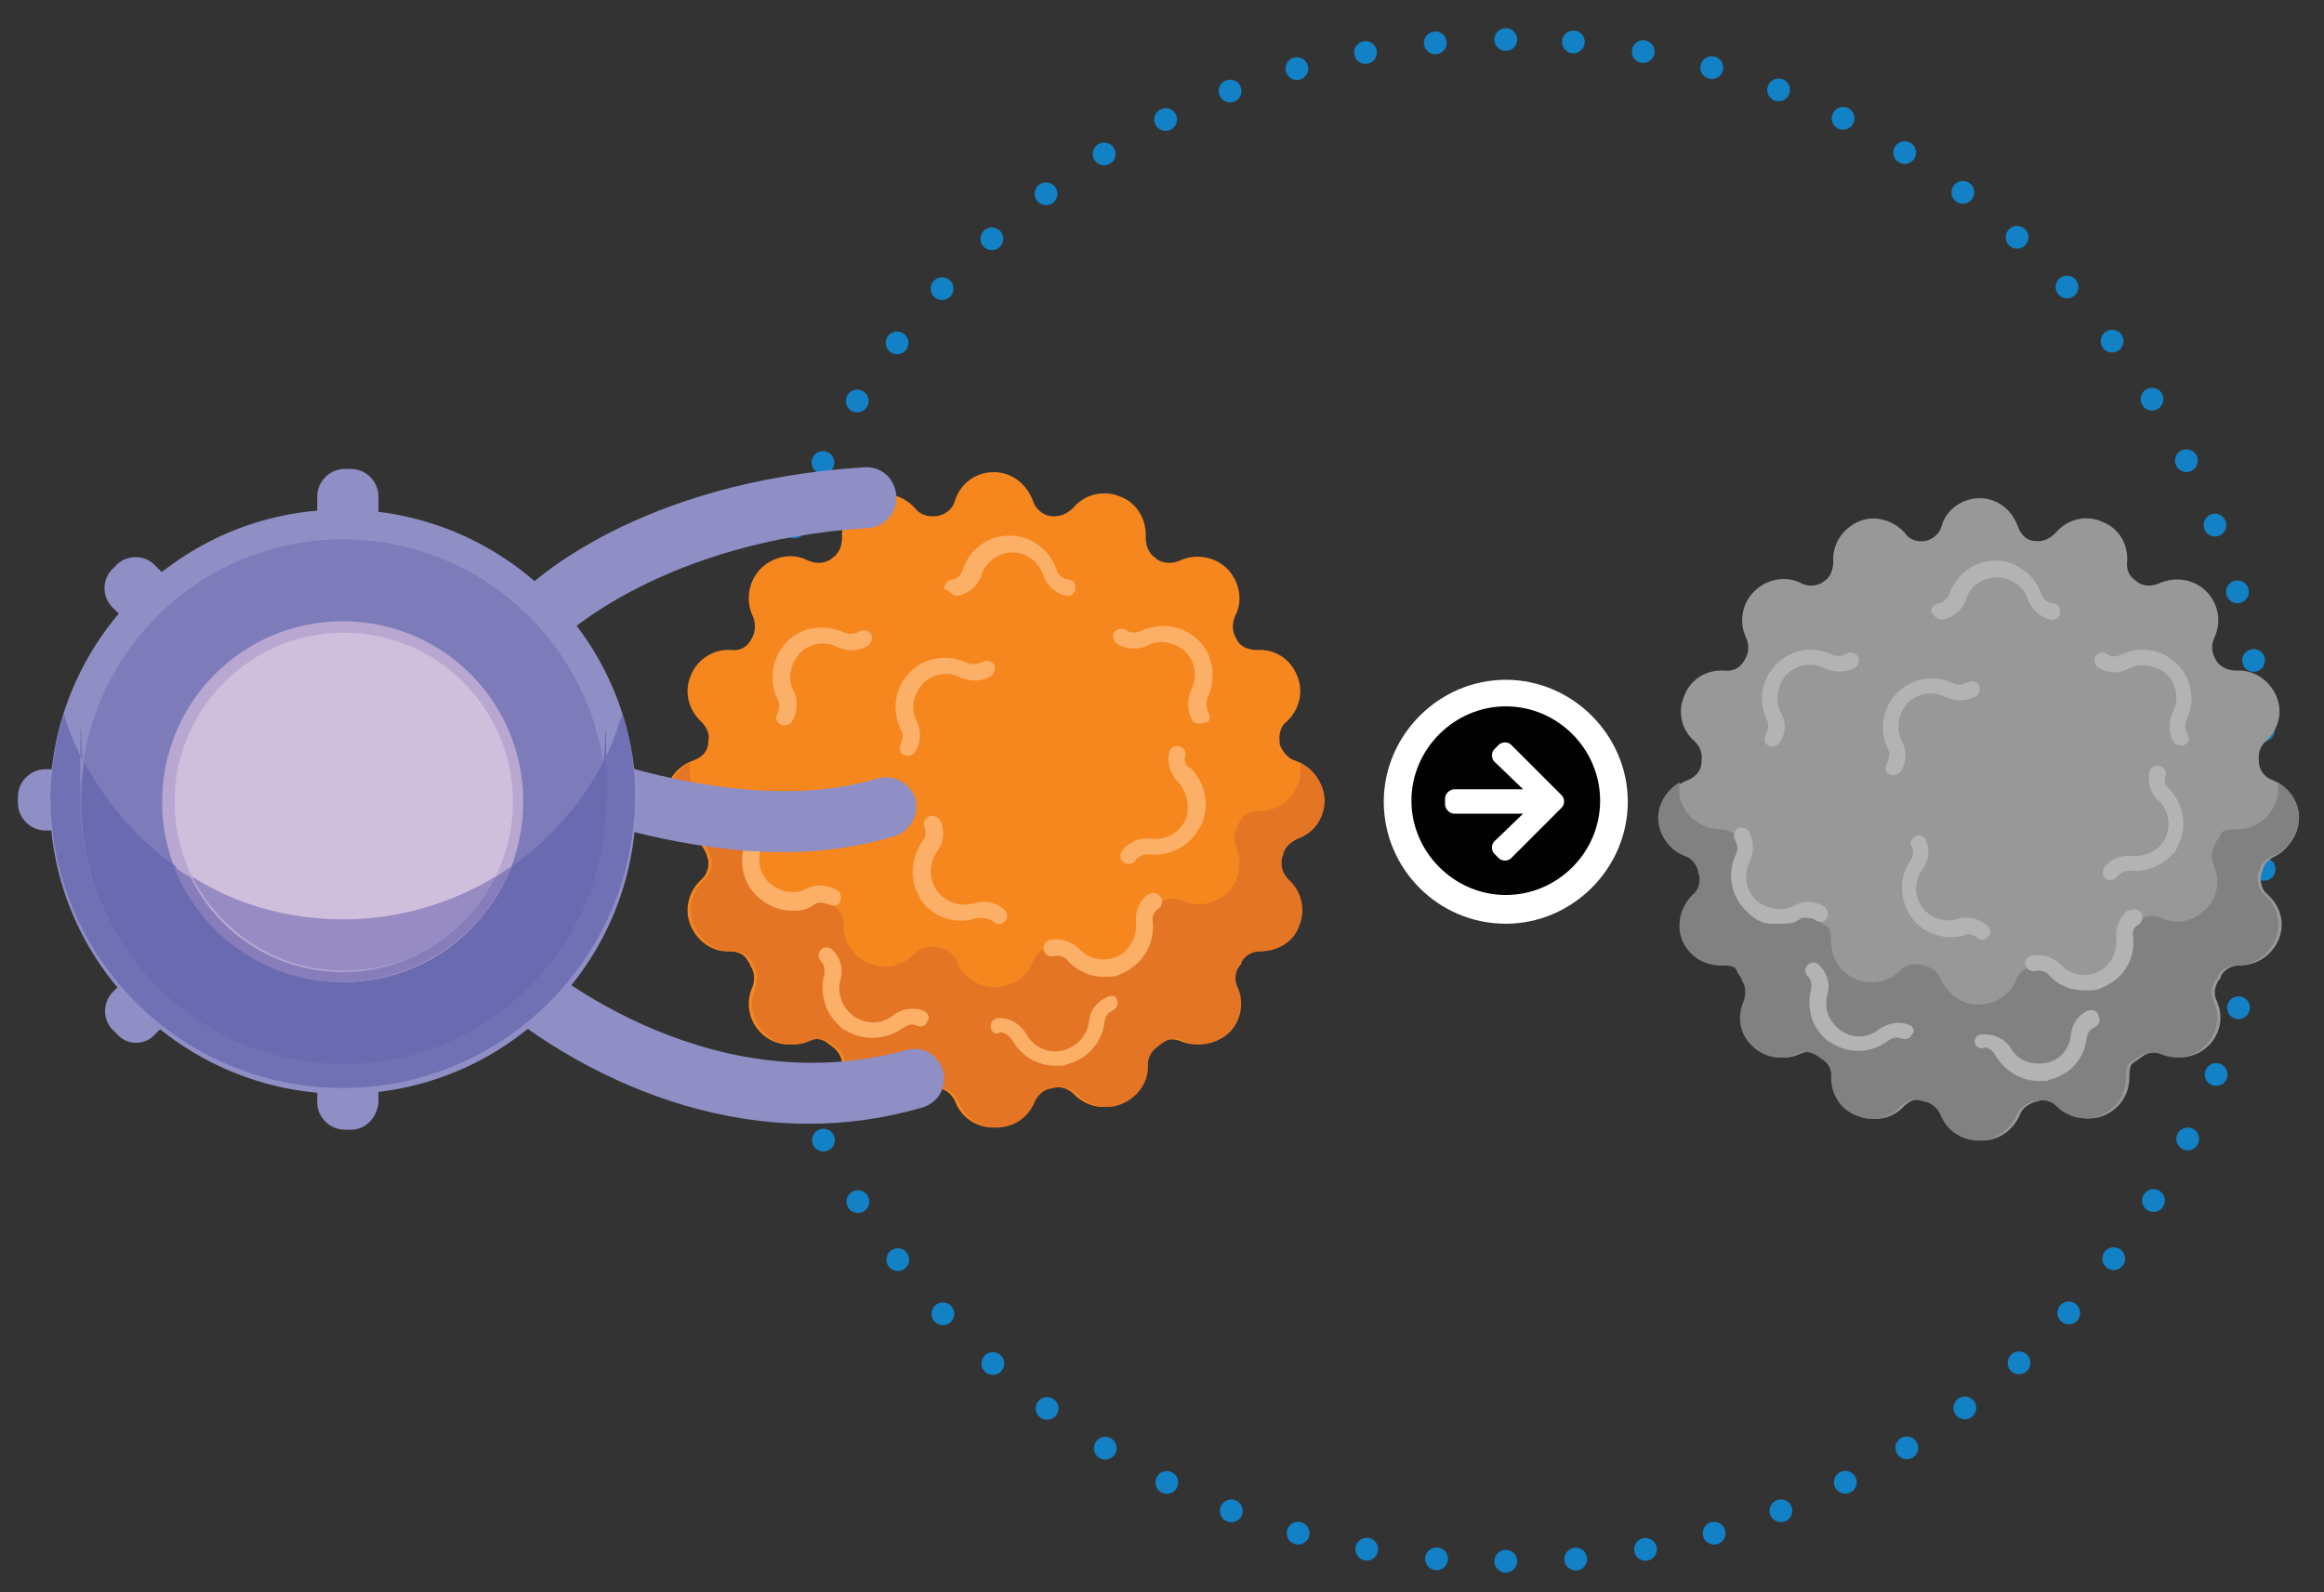 <?xml version="1.0" encoding="UTF-8"?>
<svg id="Step_6" xmlns="http://www.w3.org/2000/svg" xmlns:xlink="http://www.w3.org/1999/xlink" version="1.1" viewBox="0 0 428.6 293.7">
  <rect x="0" y="0" width="428.6" height="293.7" fill="#333333" stroke="none"/>
  <!-- Generator: Adobe Illustrator 29.2.1, SVG Export Plug-In . SVG Version: 2.1.0 Build 116)  -->
  <defs>
    <style>
      .st0, .st1, .st2 {
        fill: none;
      }

      .st3 {
        fill: #010101;
      }

      .st4 {
        fill: #7d7bba;
      }

      .st5 {
        fill: #f6871f;
      }

      .st6 {
        fill: #6a6ab1;
      }

      .st1 {
        stroke-dasharray: 0 13;
      }

      .st1, .st2 {
        stroke: #1281c5;
        stroke-linecap: round;
        stroke-linejoin: round;
        stroke-width: 4.2px;
      }

      .st7 {
        fill: #7071b5;
      }

      .st8 {
        fill: #e37525;
      }

      .st9 {
        fill: #d0bedd;
      }

      .st10 {
        clip-path: url(#clippath-17);
      }

      .st11 {
        clip-path: url(#clippath-19);
      }

      .st12 {
        clip-path: url(#clippath-11);
      }

      .st13 {
        clip-path: url(#clippath-16);
      }

      .st14 {
        clip-path: url(#clippath-18);
      }

      .st15 {
        clip-path: url(#clippath-10);
      }

      .st16 {
        clip-path: url(#clippath-15);
      }

      .st17 {
        clip-path: url(#clippath-13);
      }

      .st18 {
        clip-path: url(#clippath-14);
      }

      .st19 {
        clip-path: url(#clippath-12);
      }

      .st20 {
        clip-path: url(#clippath-50);
      }

      .st21 {
        clip-path: url(#clippath-51);
      }

      .st22 {
        clip-path: url(#clippath-31);
      }

      .st23 {
        clip-path: url(#clippath-32);
      }

      .st24 {
        clip-path: url(#clippath-33);
      }

      .st25 {
        clip-path: url(#clippath-34);
      }

      .st26 {
        clip-path: url(#clippath-35);
      }

      .st27 {
        clip-path: url(#clippath-39);
      }

      .st28 {
        clip-path: url(#clippath-30);
      }

      .st29 {
        clip-path: url(#clippath-36);
      }

      .st30 {
        clip-path: url(#clippath-37);
      }

      .st31 {
        clip-path: url(#clippath-38);
      }

      .st32 {
        clip-path: url(#clippath-27);
      }

      .st33 {
        clip-path: url(#clippath-29);
      }

      .st34 {
        clip-path: url(#clippath-26);
      }

      .st35 {
        clip-path: url(#clippath-28);
      }

      .st36 {
        clip-path: url(#clippath-20);
      }

      .st37 {
        clip-path: url(#clippath-21);
      }

      .st38 {
        clip-path: url(#clippath-22);
      }

      .st39 {
        clip-path: url(#clippath-23);
      }

      .st40 {
        clip-path: url(#clippath-24);
      }

      .st41 {
        clip-path: url(#clippath-25);
      }

      .st42 {
        clip-path: url(#clippath-41);
      }

      .st43 {
        clip-path: url(#clippath-42);
      }

      .st44 {
        clip-path: url(#clippath-43);
      }

      .st45 {
        clip-path: url(#clippath-44);
      }

      .st46 {
        clip-path: url(#clippath-45);
      }

      .st47 {
        clip-path: url(#clippath-49);
      }

      .st48 {
        clip-path: url(#clippath-40);
      }

      .st49 {
        clip-path: url(#clippath-46);
      }

      .st50 {
        clip-path: url(#clippath-47);
      }

      .st51 {
        clip-path: url(#clippath-48);
      }

      .st52 {
        clip-path: url(#clippath-1);
      }

      .st53 {
        clip-path: url(#clippath-3);
      }

      .st54 {
        clip-path: url(#clippath-4);
      }

      .st55 {
        clip-path: url(#clippath-2);
      }

      .st56 {
        clip-path: url(#clippath-7);
      }

      .st57 {
        clip-path: url(#clippath-6);
      }

      .st58 {
        clip-path: url(#clippath-9);
      }

      .st59 {
        clip-path: url(#clippath-8);
      }

      .st60 {
        clip-path: url(#clippath-5);
      }

      .st61 {
        fill: #887dbb;
      }

      .st62 {
        fill: #b3b3b3;
      }

      .st63 {
        fill: #968bc3;
      }

      .st64 {
        fill: #fbaf67;
      }

      .st65 {
        fill: #fff;
      }

      .st66 {
        fill: #b8a7d1;
      }

      .st67 {
        fill: #8f8ec5;
      }

      .st68 {
        fill: #818181;
      }

      .st69 {
        fill: #989898;
      }

      .st70 {
        clip-path: url(#clippath);
      }
    </style>
    <clipPath id="clippath">
      <rect class="st0" x="3.3" y="5.2" width="420.7" height="285"/>
    </clipPath>
    <clipPath id="clippath-1">
      <rect class="st0" x="3.3" y="5.2" width="420.7" height="285"/>
    </clipPath>
    <clipPath id="clippath-2">
      <rect class="st0" x="3.3" y="5.2" width="420.7" height="285"/>
    </clipPath>
    <clipPath id="clippath-3">
      <rect class="st0" x="3.3" y="5.2" width="420.7" height="285"/>
    </clipPath>
    <clipPath id="clippath-4">
      <rect class="st0" x="3.3" y="5.2" width="420.7" height="285"/>
    </clipPath>
    <clipPath id="clippath-5">
      <rect class="st0" x="3.3" y="5.2" width="420.7" height="285"/>
    </clipPath>
    <clipPath id="clippath-6">
      <rect class="st0" x="3.3" y="5.2" width="420.7" height="285"/>
    </clipPath>
    <clipPath id="clippath-7">
      <rect class="st0" x="3.3" y="5.2" width="420.7" height="285"/>
    </clipPath>
    <clipPath id="clippath-8">
      <rect class="st0" x="3.3" y="5.2" width="420.7" height="285"/>
    </clipPath>
    <clipPath id="clippath-9">
      <rect class="st0" x="3.3" y="5.2" width="420.7" height="285"/>
    </clipPath>
    <clipPath id="clippath-10">
      <rect class="st0" x="3.3" y="5.2" width="420.7" height="285"/>
    </clipPath>
    <clipPath id="clippath-11">
      <rect class="st0" x="3.3" y="5.2" width="420.7" height="285"/>
    </clipPath>
    <clipPath id="clippath-12">
      <rect class="st0" x="3.3" y="5.2" width="420.7" height="285"/>
    </clipPath>
    <clipPath id="clippath-13">
      <rect class="st0" x="3.3" y="5.2" width="420.7" height="285"/>
    </clipPath>
    <clipPath id="clippath-14">
      <rect class="st0" x="3.3" y="5.2" width="420.7" height="285"/>
    </clipPath>
    <clipPath id="clippath-15">
      <rect class="st0" x="3.3" y="5.2" width="420.7" height="285"/>
    </clipPath>
    <clipPath id="clippath-16">
      <rect class="st0" x="3.3" y="5.2" width="420.7" height="285"/>
    </clipPath>
    <clipPath id="clippath-17">
      <rect class="st0" x="3.3" y="5.2" width="420.7" height="285"/>
    </clipPath>
    <clipPath id="clippath-18">
      <rect class="st0" x="3.3" y="5.2" width="420.7" height="285"/>
    </clipPath>
    <clipPath id="clippath-19">
      <rect class="st0" x="3.3" y="5.2" width="420.7" height="285"/>
    </clipPath>
    <clipPath id="clippath-20">
      <rect class="st0" x="3.3" y="5.2" width="420.7" height="285"/>
    </clipPath>
    <clipPath id="clippath-21">
      <rect class="st0" x="3.3" y="5.2" width="420.7" height="285"/>
    </clipPath>
    <clipPath id="clippath-22">
      <rect class="st0" x="3.3" y="5.2" width="420.7" height="285"/>
    </clipPath>
    <clipPath id="clippath-23">
      <rect class="st0" x="3.3" y="5.2" width="420.7" height="285"/>
    </clipPath>
    <clipPath id="clippath-24">
      <rect class="st0" x="3.3" y="5.2" width="420.7" height="285"/>
    </clipPath>
    <clipPath id="clippath-25">
      <rect class="st0" x="3.3" y="5.2" width="420.7" height="285"/>
    </clipPath>
    <clipPath id="clippath-26">
      <rect class="st0" x="3.3" y="5.2" width="420.7" height="285"/>
    </clipPath>
    <clipPath id="clippath-27">
      <rect class="st0" x="3.3" y="5.2" width="420.7" height="285"/>
    </clipPath>
    <clipPath id="clippath-28">
      <rect class="st0" x="3.3" y="5.2" width="420.7" height="285"/>
    </clipPath>
    <clipPath id="clippath-29">
      <rect class="st0" x="3.3" y="5.2" width="420.7" height="285"/>
    </clipPath>
    <clipPath id="clippath-30">
      <rect class="st0" x="3.3" y="5.2" width="420.7" height="285"/>
    </clipPath>
    <clipPath id="clippath-31">
      <rect class="st0" x="3.3" y="5.2" width="420.7" height="285"/>
    </clipPath>
    <clipPath id="clippath-32">
      <rect class="st0" x="3.3" y="5.2" width="420.7" height="285"/>
    </clipPath>
    <clipPath id="clippath-33">
      <rect class="st0" x="3.3" y="5.2" width="420.7" height="285"/>
    </clipPath>
    <clipPath id="clippath-34">
      <rect class="st0" x="3.3" y="5.2" width="420.7" height="285"/>
    </clipPath>
    <clipPath id="clippath-35">
      <rect class="st0" x="3.3" y="5.2" width="420.7" height="285"/>
    </clipPath>
    <clipPath id="clippath-36">
      <rect class="st0" x="3.3" y="5.2" width="420.7" height="285"/>
    </clipPath>
    <clipPath id="clippath-37">
      <rect class="st0" x="3.3" y="5.2" width="420.7" height="285"/>
    </clipPath>
    <clipPath id="clippath-38">
      <rect class="st0" x="3.3" y="5.2" width="420.7" height="285"/>
    </clipPath>
    <clipPath id="clippath-39">
      <rect class="st0" x="3.3" y="5.2" width="420.7" height="285"/>
    </clipPath>
    <clipPath id="clippath-40">
      <rect class="st0" x="3.3" y="5.2" width="420.7" height="285"/>
    </clipPath>
    <clipPath id="clippath-41">
      <rect class="st0" x="3.3" y="5.2" width="420.7" height="285"/>
    </clipPath>
    <clipPath id="clippath-42">
      <rect class="st0" x="3.3" y="5.2" width="420.7" height="285"/>
    </clipPath>
    <clipPath id="clippath-43">
      <rect class="st0" x="3.3" y="5.2" width="420.7" height="285"/>
    </clipPath>
    <clipPath id="clippath-44">
      <rect class="st0" x="3.3" y="5.2" width="420.7" height="285"/>
    </clipPath>
    <clipPath id="clippath-45">
      <rect class="st0" x="3.3" y="5.2" width="420.7" height="285"/>
    </clipPath>
    <clipPath id="clippath-46">
      <rect class="st0" x="3.3" y="5.2" width="420.7" height="285"/>
    </clipPath>
    <clipPath id="clippath-47">
      <rect class="st0" x="3.3" y="5.2" width="420.7" height="285"/>
    </clipPath>
    <clipPath id="clippath-48">
      <rect class="st0" x="3.3" y="5.2" width="420.7" height="285"/>
    </clipPath>
    <clipPath id="clippath-49">
      <rect class="st0" x="3.3" y="5.2" width="420.7" height="285"/>
    </clipPath>
    <clipPath id="clippath-50">
      <rect class="st0" x="3.3" y="5.2" width="420.7" height="285"/>
    </clipPath>
    <clipPath id="clippath-51">
      <rect class="st0" x="3.3" y="5.2" width="420.7" height="285"/>
    </clipPath>
  </defs>
  <g class="st70">
    <path class="st1" d="M290.6,287.6c69.4-6.4,124-63.1,127.4-133.4"/>
  </g>
  <g class="st52">
    <path class="st1" d="M417.4,134.7c-6.4-69.4-63.1-124-133.4-127.4"/>
  </g>
  <g class="st55">
    <path class="st1" d="M264.7,7.9c-69.4,6.4-124.2,63.1-127.4,133.4"/>
  </g>
  <g class="st53">
    <path class="st1" d="M137.7,160.6c6.4,69.4,63.1,124,133.4,127.4"/>
  </g>
  <g class="st54">
    <path class="st2" d="M277.7,288h0M137.1,147.7h0M277.7,7.3h0M418,147.7h0"/>
  </g>
  <g class="st60">
    <path class="st67" d="M64.7,101.2h-1.1c-2.8,0-5.1-2.3-5.1-5.1v-4.5c0-2.8,2.3-5.1,5.1-5.1h1.1c2.8,0,5.1,2.3,5.1,5.1v4.5c-.2,3-2.3,5.1-5.1,5.1"/>
  </g>
  <g class="st57">
    <path class="st67" d="M64.7,208.4h-1.1c-2.8,0-5.1-2.3-5.1-5.1v-6.4c0-2.8,2.3-5.1,5.1-5.1h1.1c2.8,0,5.1,2.3,5.1,5.1v6.4c-.2,2.8-2.3,5.1-5.1,5.1"/>
  </g>
  <g class="st56">
    <path class="st67" d="M3.3,148.1v-1.1c0-2.8,2.3-5.1,5.1-5.1h6.4c2.8,0,5.1,2.3,5.1,5.1v1.1c0,2.8-2.3,5.1-5.1,5.1h-6.4c-2.8,0-5.1-2.3-5.1-5.1"/>
  </g>
  <g class="st59">
    <path class="st67" d="M21.6,190.8l-.8-.8c-1.9-1.9-1.9-5.1,0-7l4.5-4.5c1.9-1.9,5.1-1.9,7,0l.8.8c1.9,1.9,1.9,5.1,0,7l-4.5,4.5c-1.9,2.1-5.1,2.1-7,0"/>
  </g>
  <g class="st58">
    <path class="st67" d="M20.7,105l.8-.8c1.9-1.9,5.1-1.9,7,0l4.5,4.5c1.9,1.9,1.9,5.1,0,7l-.8.8c-1.9,1.9-5.1,1.9-7,0l-4.5-4.5c-1.9-1.9-1.9-5.1,0-7"/>
  </g>
  <g class="st15">
    <path class="st5" d="M243.9,147.5c0-3.4-2.1-6.2-5.1-7.2-1.3-.4-2.3-1.7-2.8-3v-.4c-.2-1.5.2-3,1.3-3.8,2.3-2.1,3.2-5.5,1.9-8.5-1.3-3.2-4.2-4.9-7.4-4.7-1.5,0-3-.6-3.6-1.7,0-.2-.2-.2-.2-.4-.8-1.3-.8-2.8-.2-4.2,1.5-2.8.8-6.4-1.5-8.7s-5.9-2.8-8.7-1.5c-1.3.6-3,.6-4.2-.2l-.2-.2c-1.3-.8-1.9-2.3-1.9-3.8.2-3.2-1.5-6.4-4.7-7.6-3.2-1.3-6.6-.4-8.7,2.1-1.1,1.1-2.5,1.7-4,1.5h-.2c-1.5-.2-2.8-1.5-3.2-2.8-1.1-3-3.8-5.3-7.2-5.3s-6.2,2.1-7.2,5.3c-.4,1.5-1.7,2.5-3.2,2.8h-.2c-1.5.2-3-.2-4-1.5-2.1-2.3-5.5-3.4-8.7-2.1s-4.9,4.5-4.7,7.6c0,1.5-.6,3-1.9,3.8l-.2.2c-1.3.8-2.8.8-4.2.2-2.8-1.5-6.4-.8-8.7,1.5-2.3,2.3-2.8,5.9-1.5,8.7.6,1.3.6,3-.2,4.2,0,.2-.2.2-.2.4-.8,1.3-2.1,1.9-3.6,1.7-3.2-.2-6.2,1.7-7.4,4.7-1.3,3-.4,6.4,1.9,8.5,1.1,1.1,1.7,2.5,1.3,3.8v.4c-.2,1.5-1.3,2.5-2.8,3-3,1.1-5.1,3.8-5.1,7.2s2.1,5.9,4.9,7.2c1.3.4,2.3,1.7,2.8,3.2,0,.2,0,.4.2.6.2,1.5-.2,2.8-1.3,3.8-2.3,2.1-3.2,5.5-1.9,8.5,1.3,3,4.2,4.9,7.2,4.7,1.5,0,2.8.6,3.4,1.9.2.2.4.6.4.8.8,1.1.8,2.5.4,3.8-1.3,2.8-.8,6.2,1.5,8.5,2.3,2.3,5.7,2.8,8.5,1.5,1.3-.6,2.8-.4,3.8.4.2.2.6.4.8.6,1.1.8,1.9,1.9,1.9,3.4,0,3,1.7,5.9,4.7,7.2,3,1.3,6.2.4,8.3-1.7s2.3-1.5,3.8-1.3c.4,0,.6.2,1.1.2,1.5.2,2.5,1.3,3,2.5,1.1,2.8,3.8,4.7,7,4.7s5.9-1.9,7-4.7c.6-1.3,1.7-2.3,3-2.5.4,0,.6-.2,1.1-.2,1.3-.2,2.8.2,3.8,1.3,2.1,2.1,5.3,3,8.3,1.7,3-1.3,4.9-4.2,4.7-7.2,0-1.3.6-2.5,1.9-3.4.2-.2.6-.4.8-.6,1.1-.8,2.5-.8,3.8-.4,2.8,1.3,6.2.6,8.5-1.5,2.3-2.3,2.8-5.7,1.5-8.5-.6-1.3-.4-2.8.4-3.8.2-.2.4-.4.4-.8.8-1.3,2.1-1.9,3.4-1.9,3.2,0,6.2-1.7,7.2-4.7,1.3-3,.4-6.4-1.9-8.5-1.1-1.1-1.5-2.3-1.3-3.8,0-.2,0-.4.2-.6.2-1.5,1.3-2.5,2.8-3.2,3.2-1.1,5.3-3.8,5.3-7.2"/>
  </g>
  <g class="st12">
    <path class="st8" d="M239.7,140.7c.2,1.3.2,2.8-.4,4.2-1.3,3-4.2,4.9-7.2,4.7-1.5,0-2.8.6-3.4,1.9-.2.2-.4.6-.4.8-.8,1.1-.8,2.5-.4,3.8,1.3,2.8.8,6.2-1.5,8.5s-5.7,2.8-8.5,1.5c-1.3-.6-2.8-.4-3.8.4-.2.2-.6.4-.8.6-1.1.8-1.9,1.9-1.9,3.4,0,3-1.7,5.9-4.7,7.2-3,1.3-6.2.4-8.3-1.7s-2.3-1.5-3.8-1.3c-.4,0-.6.2-1.1.2-1.5.2-2.5,1.3-3,2.5-1.1,2.8-3.8,4.7-7,4.7s-5.9-1.9-7-4.7c-.6-1.3-1.7-2.3-3-2.5-.4,0-.6-.2-1.1-.2-1.3-.2-2.8.2-3.8,1.3-2.1,2.1-5.3,3-8.3,1.7s-4.9-4.2-4.7-7.2c0-1.3-.6-2.5-1.9-3.4-.2-.2-.6-.4-.8-.6-1.1-.8-2.5-1.1-3.8-.4-2.8,1.3-6.2.6-8.5-1.5-2.3-2.3-2.8-5.7-1.5-8.5.6-1.3.4-2.8-.4-3.8-.2-.2-.4-.4-.4-.8-.8-1.3-2.1-1.9-3.4-1.9-3.2,0-6.2-1.7-7.2-4.7-.6-1.5-.6-2.8-.4-4.2-2.5,1.3-4,3.8-4,6.8s2.1,5.9,4.9,7.2c1.3.4,2.3,1.7,2.8,3.2,0,.2,0,.4.2.6.2,1.5-.2,2.8-1.3,3.8-2.3,2.1-3.2,5.5-1.9,8.5,1.3,3,4.2,4.9,7.2,4.7,1.5,0,2.8.6,3.4,1.9.2.2.4.6.4.8.8,1.1.8,2.5.4,3.8-1.3,2.8-.8,6.2,1.5,8.5s5.7,2.8,8.5,1.5c1.3-.6,2.8-.4,3.8.4.2.2.6.4.8.6,1.1.8,1.9,1.9,1.9,3.4,0,3,1.7,5.9,4.7,7.2,3,1.3,6.2.4,8.3-1.7,1.1-1.1,2.3-1.5,3.8-1.3.4,0,.6.2,1.1.2,1.5.2,2.5,1.3,3,2.5,1.1,2.8,3.8,4.7,7,4.7s5.9-1.9,7-4.7c.6-1.3,1.7-2.3,3-2.5.4,0,.6-.2,1.1-.2,1.3-.2,2.8.2,3.8,1.3,2.1,2.1,5.3,3,8.3,1.7,3-1.3,4.9-4.2,4.7-7.2,0-1.3.6-2.5,1.9-3.4.2-.2.6-.4.8-.6,1.1-.8,2.5-1.1,3.8-.4,2.8,1.3,6.2.6,8.5-1.5,2.3-2.3,2.8-5.7,1.5-8.5-.6-1.3-.4-2.8.4-3.8.2-.2.4-.4.4-.8.8-1.3,2.1-1.9,3.4-1.9,3.2,0,6.2-1.7,7.2-4.7,1.3-3,.4-6.4-1.9-8.5-1.1-1.1-1.5-2.3-1.3-3.8,0-.2,0-.4.2-.6.2-1.5,1.3-2.5,2.8-3.2,3-1.1,4.9-3.8,4.9-7.2-.2-3-1.9-5.5-4.5-6.8"/>
  </g>
  <g class="st19">
    <path class="st64" d="M204.4,183.8h0c-1.9.8-3.4,2.5-3.6,4.7-.2,2.5-2.3,4.7-4.9,5.3-2.5.6-5.3-.6-6.6-3-1.1-1.9-3-3-4.9-3h-.2c-.8,0-1.5.6-1.5,1.5s.6,1.5,1.5,1.3l.2-.2h0c.8,0,1.7.6,2.3,1.5,1.7,3,4.7,4.7,7.9,4.7s1.3,0,1.9-.2c3.8-.8,6.8-4,7.2-7.9.2-1.1.6-1.7,1.5-2.1h0c.8-.4,1.1-1.3.8-1.9,0-.6-.8-1.1-1.7-.6"/>
  </g>
  <g class="st17">
    <path class="st64" d="M170.4,186.5h0c-1.9-.8-4.2-.4-5.7.8-2.1,1.7-4.9,1.7-7.2.2-2.1-1.5-3.2-4.2-2.5-6.8.6-2.1,0-4-1.5-5.5h0c-.6-.6-1.5-.6-2.1,0s-.6,1.5,0,2.1h0c.6.6.8,1.7.6,2.5-.8,3.2,0,6.6,2.3,8.9s.8.8,1.5,1.3c3.4,2.1,7.6,1.9,10.8-.4.8-.6,1.7-.8,2.5-.4h0c.8.4,1.7,0,1.9-.8.6-.6.2-1.5-.6-1.9"/>
  </g>
  <g class="st18">
    <path class="st64" d="M183.2,170c.6.6,1.5.6,2.1,0s.6-1.5,0-2.1h0c-1.5-1.5-3.6-1.9-5.7-1.3-2.5.8-5.3-.2-6.8-2.3-1.5-2.1-1.5-5.1,0-7.2,1.3-1.7,1.5-3.8.6-5.7h0c-.4-.8-1.3-1.1-2.1-.8-.8.4-1.1,1.3-.8,2.1h0c.4.8.2,1.9-.4,2.5-1.9,2.8-2.3,6.2-1.1,9.1.2.6.6,1.1.8,1.7,2.3,3.2,6.4,4.7,10.2,3.4,1.3-.2,2.3,0,3.2.6h0Z"/>
  </g>
  <g class="st16">
    <path class="st64" d="M218.6,139.6h0c.2-.8-.2-1.7-1.1-1.9s-1.7.2-1.9,1.1h0c-.4,1.9.2,4,1.7,5.5s2.3,4.7,1.3,7c-1.1,2.3-3.6,3.8-6.4,3.4-2.1-.2-4,.6-5.3,2.3h0c-.4.6-.4,1.7.4,2.1.6.4,1.7.4,2.1-.4h0c.6-.8,1.5-1.1,2.5-1.1,3.4.4,6.6-1.1,8.5-3.6.4-.4.6-1.1,1.1-1.7,1.7-3.6.8-7.9-1.9-10.6-.8-.2-1.3-1.1-1.1-2.1"/>
  </g>
  <g class="st13">
    <path class="st64" d="M143.5,131.5h0c-.6.8-.4,1.7.4,2.1.2.2.6.2.8.2.4,0,1.1-.2,1.3-.6h0c1.1-1.7,1.3-3.8.4-5.7-1.3-2.3-.6-5.1,1.1-7,1.9-1.9,4.7-2.3,7-1.1,1.9.8,4,.8,5.7-.4h0c.6-.4.8-1.5.4-2.1-.4-.6-1.5-.8-2.1-.4h0c-.8.4-1.7.6-2.8.2-3.6-1.7-7.9-1.1-10.6,1.7s-3.4,7-1.7,10.6c.4.8.4,1.9,0,2.5"/>
  </g>
  <g class="st10">
    <path class="st64" d="M175.5,109.5c.4.4.8.4,1.3.4h0c1.9-.4,3.6-1.9,4.2-3.8.8-2.5,3.2-4.2,5.7-4.2s4.9,1.7,5.7,4.2c.6,1.9,2.3,3.4,4.2,3.8h0c.8.2,1.7-.4,1.7-1.3.2-.8-.4-1.7-1.3-1.7h-.2c-.8-.2-1.7-.8-1.9-1.7-1.3-3.8-4.7-6.4-8.7-6.4s-7.4,2.5-8.7,6.4c-.2.8-1.1,1.7-1.9,1.7h-.2c-.8.2-1.3,1.1-1.3,1.7.8.4,1.1.6,1.3.8"/>
  </g>
  <g class="st14">
    <path class="st64" d="M166.2,137.1h0c-.4.8-.4,1.7.4,2.1.2.2.6.2.8.2.4,0,1.1-.2,1.3-.6h0c1.1-1.7,1.3-3.8.4-5.7-1.3-2.3-.6-5.1,1.1-7,1.9-1.9,4.7-2.3,7-1.1,1.9.8,4,.8,5.7-.4h0c.6-.4.8-1.5.4-2.1-.4-.6-1.5-.8-2.1-.4h0c-.8.4-1.7.6-2.8.2-3.6-1.7-7.9-1.1-10.6,1.7-2.8,2.8-3.4,7-1.7,10.6.6.6.4,1.7,0,2.5"/>
  </g>
  <g class="st11">
    <path class="st64" d="M152.8,166.8h0c.8.4,1.7.4,2.1-.4.4-.6.2-1.7-.4-2.1h0c-1.7-1.1-3.8-1.3-5.7-.4-2.3,1.3-5.1.6-7-1.1-1.9-1.9-2.3-4.7-1.1-7,.6-1.9.6-4-.6-5.7h0c-.4-.6-1.5-.8-2.1-.4-.6.4-.8,1.5-.4,2.1h0c.4.8.6,1.7.2,2.8-1.7,3.6-1.1,7.9,1.7,10.6,1.7,1.7,4,2.8,6.6,2.8s2.8-.4,4-1.1c.8-.6,1.9-.4,2.8,0"/>
  </g>
  <g class="st36">
    <path class="st64" d="M222.9,131.5c-.4-.8-.6-1.7-.2-2.8,1.7-3.6,1.1-7.9-1.7-10.6s-7-3.4-10.6-1.7c-.8.4-1.9.4-2.8-.2h0c-.6-.4-1.7-.2-2.1.4s-.2,1.7.4,2.1h0c1.7,1.1,3.8,1.3,5.7.4,2.3-1.3,5.1-.6,7,1.1,1.9,1.9,2.3,4.7,1.1,7-.8,1.9-.8,4,.2,5.7h0c.2.4.8.6,1.3.6s.6,0,.8-.2c1.3,0,1.3-1.1.8-1.9h0Z"/>
  </g>
  <g class="st37">
    <path class="st64" d="M211.8,164.9h0c-1.7,1.3-2.5,3.2-2.3,5.3.2,2.5-1.1,5.1-3.4,6.2s-5.3.6-7-1.3c-1.5-1.5-3.6-2.1-5.5-1.7h0c-.8.2-1.3,1.1-1.1,1.9s1.1,1.3,1.9,1.1,1.9,0,2.5.8c1.7,1.9,4.2,3,6.6,3s2.5-.2,3.8-.8c3.6-1.7,5.7-5.5,5.3-9.3-.2-1.1.2-1.9,1.1-2.5h0c.6-.4.8-1.5.4-2.1-.6-.8-1.7-1.1-2.3-.4"/>
  </g>
  <g class="st38">
    <path class="st67" d="M41.1,191.2l-.8-.8c-1.9-1.9-1.9-5.1,0-7l4.5-4.5c1.9-1.9,5.1-1.9,7,0l.8.8c1.9,1.9,1.9,5.1,0,7l-4.5,4.5c-1.9,1.9-5.1,1.9-7,0"/>
  </g>
  <g class="st39">
    <path class="st67" d="M40.3,105.4l.8-.8c1.9-1.9,5.1-1.9,7,0l4.5,4.5c1.9,1.9,1.9,5.1,0,7l-.8.8c-1.9,1.9-5.1,1.9-7,0l-4.5-4.5c-1.9-1.9-1.9-5.1,0-7"/>
  </g>
  <g class="st40">
    <path class="st67" d="M99.7,119.4c-1.5,0-3-.6-4-1.7-2.1-2.1-2.1-5.7,0-7.9s21.9-21,63.7-23.6c3.2-.2,5.7,2.1,5.9,5.3.2,3-2.1,5.7-5.1,5.9-37.8,2.3-56.5,20.2-56.7,20.4-1.1,1.1-2.3,1.5-3.8,1.5"/>
  </g>
  <g class="st41">
    <path class="st67" d="M149.2,207.3c-33.3,0-57.3-21.7-58.6-22.7-2.3-2.1-2.5-5.5-.4-7.9s5.5-2.5,7.9-.4c.4.4,31.4,27.8,69,17.4,3-.8,5.9.8,6.8,3.8.8,3-.8,5.9-3.8,6.8-7.2,2.1-14.2,3-20.8,3"/>
  </g>
  <g class="st34">
    <path class="st67" d="M144.7,157.2c-19.1,0-36.1-6.2-37-6.4-3-1.1-4.5-4.2-3.4-7.2,1.1-3,4.2-4.5,7.2-3.4.2,0,28.5,10.2,50.3,3.4,3-.8,5.9.8,7,3.6.8,3-.8,5.9-3.6,7-7,2.1-14,3-20.6,3"/>
  </g>
  <g class="st32">
    <path class="st67" d="M117.3,147.9c0,29.9-24.2,53.9-53.9,53.9s-54.2-24.2-54.2-53.9,24.2-53.9,53.9-53.9,54.2,24,54.2,53.9"/>
  </g>
  <g class="st35">
    <path class="st4" d="M111.8,147.9c0,26.8-21.7,48.4-48.4,48.4s-48.6-21.7-48.6-48.4,21.7-48.4,48.4-48.4,48.6,21.7,48.6,48.4"/>
  </g>
  <g class="st33">
    <path class="st66" d="M96.5,147.9c0,18.5-14.9,33.3-33.3,33.3s-33.3-14.9-33.3-33.3,14.9-33.3,33.3-33.3c18.5,0,33.3,14.9,33.3,33.3"/>
  </g>
  <g class="st28">
    <path class="st9" d="M94.6,147.9c0,17.2-14,31.2-31.2,31.2s-31.2-14-31.2-31.2,14-31.2,31.2-31.2,31.2,14,31.2,31.2"/>
  </g>
  <g class="st22">
    <path class="st7" d="M9.3,146.6h0M9.3,146.8h0M9.3,146.8q0,.2,0,0t0,0M9.3,147h0M9.3,147h0M9.3,147.2h0M9.3,147.2h0M9.3,147.5h0M9.3,147.5h0M9.3,147.5s0,.2,0,0c0,.2,0,0,0,0M9.3,147.7h0M9.3,147.7h0M9.3,147.9h0"/>
  </g>
  <g class="st23">
    <path class="st7" d="M117.3,146.6h0M117.3,146.8h0M117.3,146.8q0,.2,0,0t0,0M117.3,147h0M117.3,147h0M117.3,147.2h0M117.3,147.2h0M117.3,147.2q0,.2,0,0t0,0M117.3,147.5h0M117.3,147.5s0,.2,0,0c0,.2,0,0,0,0M117.3,147.7h0M117.3,147.7h0M117.3,147.9h0"/>
  </g>
  <g class="st24">
    <path class="st7" d="M114.8,131.7c-1.1,3.2-2.1,6.2-3.6,8.9.4,2.3.6,4.9.6,7.2,0,26.8-21.7,48.4-48.4,48.4s-48.6-21.7-48.6-48.4.2-4.9.6-7.2c-1.5-3-2.8-5.9-3.6-8.9-1.5,4.7-2.3,9.8-2.5,14.9h0v.2h0c0,29.9,24.2,53.9,53.9,53.9s53.9-24.2,53.9-53.9h0v-.2h0c0-5.1-.8-10.2-2.3-14.9"/>
  </g>
  <g class="st25">
    <path class="st6" d="M111.2,140.7c-4,7.6-9.8,14.2-16.8,19.1-4.9,12.5-17,21.4-31,21.4s-26.3-8.9-31-21.4c-7-4.9-12.7-11.5-16.8-19.1-.4,2.3-.6,4.9-.6,7.2-.2,26.8,21.7,48.4,48.4,48.4s48.4-21.7,48.4-48.4-.2-4.9-.6-7.2"/>
  </g>
  <g class="st26">
    <path class="st61" d="M94.4,159.8c-1.1.6-2.1,1.5-3.2,2.1-5.1,10.2-15.7,17.4-28,17.4s-22.9-7-28-17.4c-1.1-.6-2.1-1.3-3.2-2.1,4.9,12.5,17,21.4,31,21.4s26.5-8.9,31.4-21.4"/>
  </g>
  <g class="st29">
    <path class="st63" d="M35.4,161.7c5.1,10.2,15.7,17.4,28,17.4s22.9-7,28-17.4c-8.1,4.9-17.8,7.9-28,7.9-10.4,0-20-2.8-28-7.9"/>
  </g>
  <g class="st30">
    <path class="st69" d="M424,150.9c0-3.2-2.1-5.9-4.9-7-1.3-.4-2.3-1.7-2.5-3v-.4c-.2-1.5.2-2.8,1.3-3.8,2.3-2.1,3.2-5.3,1.9-8.3-1.3-3-4.2-4.9-7.4-4.7-1.5,0-2.8-.6-3.6-1.7,0-.2-.2-.2-.2-.4-.8-1.3-.8-2.8-.2-4,1.3-2.8.8-6.2-1.5-8.5-2.3-2.3-5.7-2.8-8.7-1.5-1.3.6-2.8.6-4-.2l-.2-.2c-1.3-.8-1.9-2.1-1.7-3.6.2-3.2-1.5-6.2-4.7-7.4-3-1.3-6.4-.4-8.5,2.1-1.1,1.1-2.3,1.7-3.8,1.5h-.2c-1.5-.2-2.5-1.3-3-2.8-1.1-3-3.8-5.1-7-5.1s-6.2,2.1-7,5.1c-.4,1.5-1.7,2.5-3,2.8h0c-1.5.2-3-.2-3.8-1.5-2.1-2.3-5.5-3.4-8.5-2.1-3,1.3-4.9,4.2-4.7,7.4,0,1.5-.6,3-1.7,3.6l-.2.2c-1.3.8-2.8.8-4,.2-2.8-1.5-6.4-.8-8.7,1.5-2.3,2.3-2.8,5.7-1.5,8.5.6,1.3.6,2.8-.2,4,0,.2-.2.2-.2.4-.8,1.3-2.1,1.9-3.6,1.7-3.2-.2-6.2,1.5-7.4,4.7-1.3,3-.4,6.4,1.9,8.3,1.1,1.1,1.5,2.3,1.3,3.8v.4c-.2,1.5-1.3,2.5-2.5,3-3,1.1-4.9,3.8-4.9,7s1.9,5.9,4.9,7c1.3.4,2.3,1.7,2.5,3,0,.2,0,.4.2.6.2,1.3-.2,2.8-1.3,3.6-2.1,2.1-3,5.3-1.9,8.3,1.3,3,4,4.7,7.2,4.7s2.5.6,3.4,1.9c.2.2.4.4.4.8.8,1.1.8,2.5.4,3.8-1.3,2.8-.8,6.2,1.5,8.3,2.3,2.3,5.5,2.8,8.3,1.5,1.3-.6,2.5-.4,3.8.4.2.2.6.4.8.6,1.1.6,1.9,1.9,1.7,3.4,0,3,1.7,5.9,4.7,7,3,1.3,6.2.4,8.1-1.7,1.1-1.1,2.3-1.5,3.6-1.1.2,0,.6.2.8.2,1.3.2,2.3,1.3,3,2.5,1.1,2.8,3.8,4.7,7,4.7s5.7-1.9,7-4.7c.4-1.3,1.7-2.1,3-2.5.2,0,.6-.2.8-.2,1.3-.2,2.8.2,3.6,1.1,2.1,2.1,5.3,2.8,8.1,1.7,3-1.3,4.7-4,4.7-7s.6-2.5,1.7-3.4c.2-.2.6-.4.8-.6,1.1-.8,2.5-.8,3.8-.4,2.8,1.3,6.2.6,8.3-1.5,2.3-2.3,2.8-5.5,1.5-8.3-.6-1.3-.4-2.5.4-3.8.2-.2.4-.4.4-.8.6-1.1,1.9-1.9,3.4-1.9,3,0,5.9-1.7,7.2-4.7,1.3-3,.4-6.2-1.9-8.3-1.1-.8-1.5-2.3-1.3-3.6,0-.2,0-.4.2-.6.2-1.5,1.3-2.5,2.5-3,2.1-1.1,4.2-3.8,4.2-7"/>
  </g>
  <g class="st31">
    <path class="st68" d="M420,144.3c.2,1.3.2,2.8-.4,4-1.3,3-4,4.7-7.2,4.7s-2.5.6-3.4,1.9c-.2.2-.4.4-.4.8-.8,1.1-.8,2.5-.4,3.8,1.3,2.8.8,6.2-1.5,8.3-2.3,2.3-5.5,2.8-8.3,1.5-1.3-.6-2.5-.4-3.8.4-.2.2-.6.4-.8.6-1.1.6-1.9,1.9-1.7,3.4,0,3-1.7,5.9-4.7,7-3,1.3-6.2.4-8.1-1.7-1.1-1.1-2.3-1.5-3.6-1.1-.2,0-.6.2-.8.2-1.3.2-2.5,1.3-3,2.5-1.1,2.8-3.8,4.7-7,4.7s-5.7-1.9-7-4.7c-.4-1.3-1.7-2.1-3-2.5-.4,0-.6-.2-.8-.2-1.3-.2-2.8.2-3.6,1.1-2.1,2.1-5.3,2.8-8.1,1.7-3-1.3-4.7-4-4.7-7s-.6-2.5-1.7-3.4c-.2-.2-.6-.4-.8-.6-1.1-.8-2.5-.8-3.8-.4-2.8,1.3-5.9.6-8.3-1.5-2.3-2.3-2.8-5.5-1.5-8.3.6-1.3.4-2.5-.4-3.8-.2-.2-.4-.4-.4-.8-.6-1.1-1.9-1.9-3.4-1.9-3,0-5.9-1.7-7.2-4.7-.6-1.3-.6-2.8-.4-4-2.3,1.3-4,3.8-4,6.6s1.9,5.9,4.9,7c1.3.4,2.3,1.7,2.5,3,0,.2,0,.4.2.6.2,1.3-.2,2.8-1.3,3.6-2.1,2.1-3,5.3-1.9,8.3,1.3,3,4,4.7,7.2,4.7s2.5.6,3.4,1.9c.2.2.4.4.4.8.8,1.1.8,2.5.4,3.8-1.3,2.8-.8,6.2,1.5,8.3,2.3,2.3,5.5,2.8,8.3,1.5,1.3-.6,2.5-.4,3.8.4.2.2.6.4.8.6,1.1.6,1.9,1.9,1.7,3.4,0,3,1.7,5.9,4.7,7,3,1.3,6.2.4,8.1-1.7,1.1-1.1,2.3-1.5,3.6-1.1.2,0,.6.2.8.2,1.3.2,2.5,1.3,3,2.5,1.1,2.8,3.8,4.7,7,4.7s5.7-1.9,7-4.7c.4-1.3,1.7-2.1,3-2.5.4,0,.6-.2.8-.2,1.3-.2,2.8.2,3.6,1.1,2.1,2.1,5.3,2.8,8.1,1.7,3-1.3,4.7-4,4.7-7s.6-2.5,1.7-3.4c.2-.2.6-.4.8-.6,1.1-.8,2.5-.8,3.8-.4,2.8,1.3,6.2.6,8.3-1.5,2.3-2.3,2.8-5.5,1.5-8.3-.6-1.3-.4-2.5.4-3.8.2-.2.4-.4.4-.8.6-1.1,1.9-1.9,3.4-1.9,3,0,5.9-1.7,7.2-4.7,1.3-3,.4-6.2-1.9-8.3-1.1-.8-1.5-2.3-1.3-3.6,0-.2,0-.4.2-.6.2-1.5,1.3-2.5,2.5-3,2.8-1.1,4.9-3.8,4.9-7,0-2.8-1.7-5.3-4-6.6"/>
  </g>
  <g class="st27">
    <path class="st62" d="M385.3,186.3h0c-1.9.8-3.2,2.5-3.4,4.7-.2,2.5-2.1,4.7-4.7,5.1-2.5.4-5.1-.4-6.4-2.8-1.1-1.7-3-2.5-4.9-2.5h-.2c-.8,0-1.5.4-1.5,1.3s.6,1.3,1.5,1.3l.2-.2h0c.8,0,1.7.6,2.1,1.5,1.7,2.8,4.7,4.7,7.9,4.7s1.3,0,1.9-.2c3.8-.8,6.6-3.8,7-7.6.2-1.1.6-1.7,1.5-2.1h0c.8-.4,1.1-1.3.8-1.9-.2-1.1-1.1-1.5-1.9-1.1"/>
  </g>
  <g class="st48">
    <path class="st62" d="M352.2,189.1h0c-1.9-.8-4-.4-5.7.8-2.1,1.7-4.9,1.7-7,.2-2.1-1.5-3.2-4-2.5-6.6.6-1.9,0-4-1.5-5.5h0c-.6-.6-1.5-.6-2.1,0s-.6,1.5,0,2.1h0c.6.6.8,1.5.6,2.5-.8,3.2,0,6.4,2.3,8.7.4.4.8.8,1.5,1.1,3.2,2.1,7.4,1.9,10.4-.4.8-.6,1.7-.8,2.5-.4h0c.8.2,1.7,0,1.9-.8.6-.4.4-1.3-.4-1.7"/>
  </g>
  <g class="st42">
    <path class="st62" d="M364.5,172.9c.6.6,1.5.6,2.1,0s.6-1.5,0-2.1h0c-1.5-1.3-3.6-1.9-5.5-1.3-2.5.8-5.1-.2-6.6-2.1-1.5-2.1-1.5-4.9,0-7,1.3-1.7,1.5-3.8.6-5.5h0c-.4-.8-1.3-1.1-1.9-.6-.8.4-1.1,1.3-.6,1.9h0c.4.8.2,1.7-.2,2.5-1.9,2.5-2.1,5.9-.8,8.9.2.6.6,1.1.8,1.5,2.3,3.2,6.4,4.5,10,3.4.4-.4,1.3-.2,2.1.4h0Z"/>
  </g>
  <g class="st43">
    <path class="st62" d="M399.4,143.2h0c.2-.8-.2-1.7-1.1-1.9s-1.7.2-1.9,1.1h0c-.4,1.9.2,4,1.7,5.3,1.9,1.7,2.3,4.5,1.3,6.8-1.1,2.3-3.6,3.6-6.2,3.4-2.1-.2-4,.6-5.1,2.1h0c-.4.6-.4,1.7.2,2.1s1.7.4,2.1-.4h0c.6-.6,1.5-1.1,2.3-1.1,3.2.4,6.4-1.1,8.3-3.4.4-.4.6-1.1.8-1.5,1.7-3.4.8-7.6-1.9-10.4-.6-.2-.8-1.1-.6-2.1"/>
  </g>
  <g class="st44">
    <path class="st62" d="M325.7,135.4h0c-.4.8-.4,1.7.4,2.1.2.2.6.2.8.2.4,0,.8-.2,1.3-.6h0c1.1-1.7,1.3-3.8.2-5.7-1.1-2.3-.6-5.1,1.1-7,1.9-1.9,4.7-2.3,7-1.1,1.9.8,4,.8,5.7-.2h0c.6-.4.8-1.5.4-2.1s-1.5-.8-2.1-.4h0c-.8.4-1.7.6-2.5.2-3.4-1.7-7.6-1.1-10.4,1.7-2.8,2.8-3.4,7-1.7,10.4.4.8.2,1.9-.2,2.5"/>
  </g>
  <g class="st45">
    <path class="st62" d="M357.1,113.9c.4.4.8.4,1.3.4h0c1.9-.4,3.6-1.9,4.2-3.8.8-2.5,3.2-4,5.7-4s4.9,1.7,5.7,4c.6,1.9,2.3,3.4,4.2,3.8h0c.8.2,1.7-.4,1.7-1.3.2-.8-.4-1.7-1.3-1.7h-.2c-.8-.2-1.7-.8-1.9-1.7-1.3-3.6-4.7-6.2-8.5-6.2s-7.2,2.5-8.5,6.2c-.2.8-1.1,1.5-1.9,1.7h-.2c-.8.2-1.3.8-1.3,1.7.4.2.6.6.8.8"/>
  </g>
  <g class="st46">
    <path class="st62" d="M348,140.7h0c-.4.8-.4,1.7.4,2.1.2.2.6.2.8.2.4,0,.8-.2,1.3-.6h0c1.1-1.7,1.3-3.8.2-5.7-1.1-2.3-.6-5.1,1.1-7,1.9-1.9,4.7-2.3,7-1.1,1.9.8,4,.8,5.7-.2h0c.6-.4.8-1.5.4-2.1s-1.5-.8-2.1-.4h0c-.8.4-1.7.6-2.5.2-3.4-1.7-7.6-1.1-10.4,1.7s-3.4,7-1.7,10.4c.4.8.2,1.7-.2,2.5"/>
  </g>
  <g class="st49">
    <path class="st62" d="M334.8,169.8h0c.8.4,1.7.4,2.1-.4.4-.6.2-1.7-.4-2.1h0c-1.7-1.1-3.8-1.3-5.7-.2-2.3,1.1-5.1.6-7-1.1-1.9-1.9-2.3-4.7-1.1-7,.8-1.9.8-4-.2-5.7h0c-.4-.6-1.5-.8-2.1-.4-.6.4-.8,1.5-.4,2.1h0c.4.8.6,1.7.2,2.5-1.7,3.4-1.1,7.6,1.7,10.4s4,2.5,6.4,2.5,2.8-.2,4-1.1c.8,0,1.9,0,2.5.4"/>
  </g>
  <g class="st50">
    <path class="st62" d="M403.4,135.4c-.4-.8-.6-1.7-.2-2.5,1.7-3.4,1.1-7.6-1.7-10.4-2.8-2.8-7-3.4-10.4-1.7-.8.4-1.9.4-2.5-.2h0c-.6-.4-1.7-.2-2.1.4s-.2,1.7.4,2.1h0c1.7,1.1,3.8,1.3,5.7.2,2.3-1.1,5.1-.6,7,1.1,1.9,1.9,2.3,4.7,1.1,7-.8,1.9-.8,4,.2,5.5h0c.2.4.8.6,1.3.6s.6,0,.8-.2c.8-.2.8-1.1.4-1.9h0Z"/>
  </g>
  <g class="st51">
    <path class="st62" d="M392.6,167.8h0c-1.7,1.3-2.5,3.2-2.3,5.3.2,2.5-1.1,5.1-3.4,6.2s-5.1.6-6.8-1.3c-1.5-1.5-3.4-2.1-5.5-1.7h0c-.8.2-1.3,1.1-1.1,1.7.2.8,1.1,1.3,1.9,1.1s1.9,0,2.5.8c1.7,1.9,4,2.8,6.6,2.8s2.5-.2,3.8-.8c3.6-1.7,5.5-5.3,5.1-9.1-.2-1.1.2-1.9,1.1-2.3h0c.6-.4.8-1.5.4-2.1-.6-.8-1.5-.8-2.3-.4"/>
  </g>
  <g class="st47">
    <path class="st65" d="M277.7,170.4c-12.5,0-22.5-10.2-22.5-22.5s10.2-22.5,22.5-22.5,22.5,10.2,22.5,22.5-10.2,22.5-22.5,22.5"/>
  </g>
  <g class="st20">
    <path class="st65" d="M277.9,162.5c-8.1,0-14.7-6.6-14.7-14.7s6.6-14.7,14.7-14.7,14.7,6.6,14.7,14.7-6.6,14.7-14.7,14.7"/>
  </g>
  <g class="st21">
    <path class="st3" d="M280.9,145.6h-12.7c-.8,0-1.7.8-1.7,1.7v1.1c0,.8.8,1.7,1.7,1.7h12.7l-5.3,5.1c-.6.6-.6,1.7,0,2.3l.8.8c.6.6,1.7.6,2.3,0l9.3-9.3c.6-.6.6-1.7,0-2.3l-9.3-9.3c-.6-.6-1.7-.6-2.3,0l-.8.8c-.6.6-.6,1.7,0,2.3l5.3,5.1ZM295.1,147.7c0,9.6-7.9,17.4-17.4,17.4s-17.4-7.9-17.4-17.4,7.9-17.4,17.4-17.4c9.6,0,17.4,7.9,17.4,17.4"/>
  </g>
</svg>